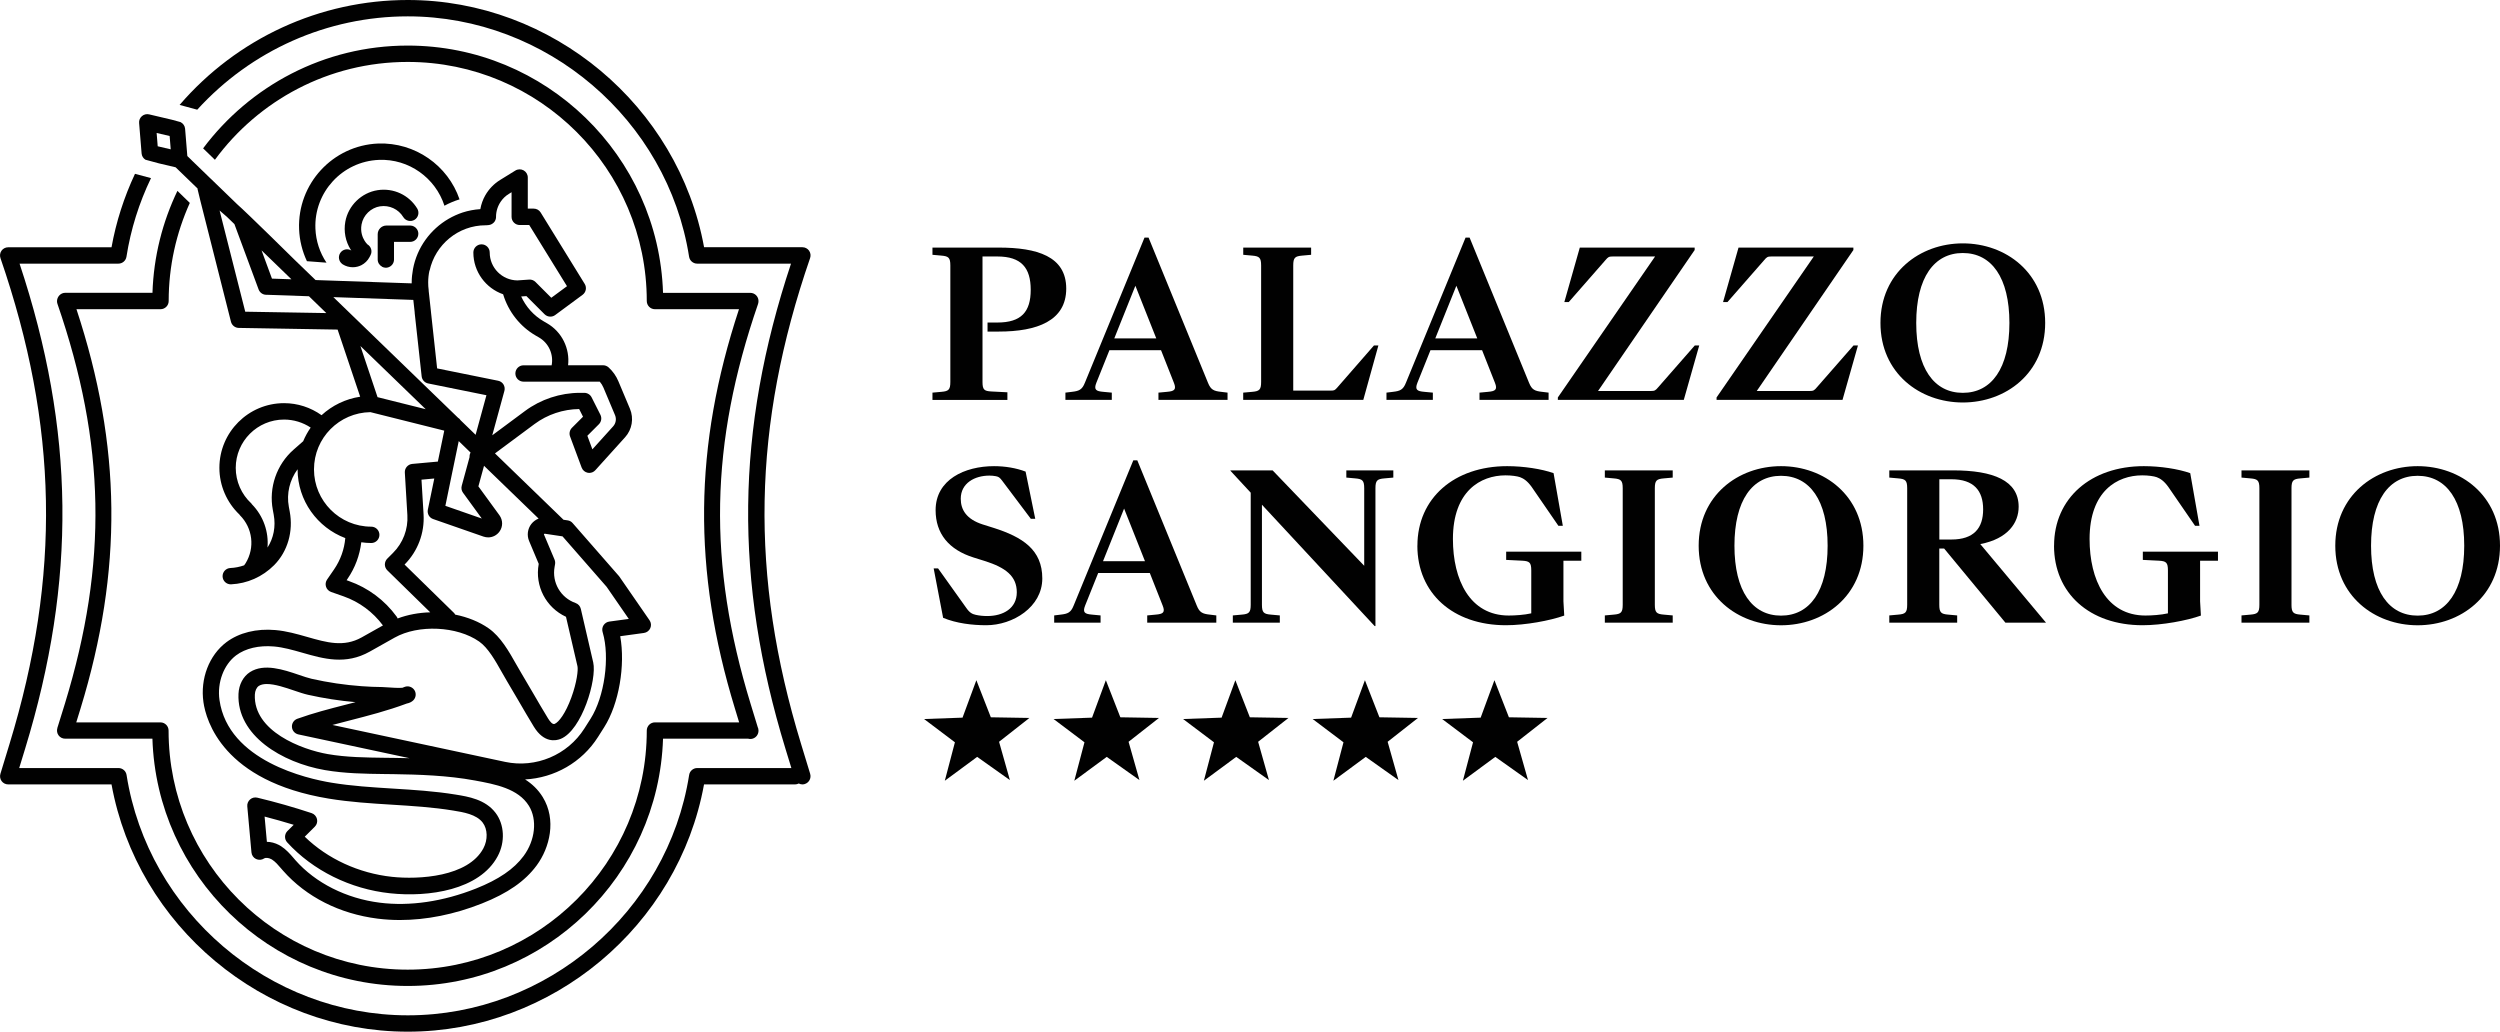 <?xml version="1.0" encoding="UTF-8"?>
<svg id="Livello_2" data-name="Livello 2" xmlns="http://www.w3.org/2000/svg" viewBox="0 0 492.06 203.05">
  <defs>
    <style>
      .cls-1 {
        fill: #010101;
        stroke-width: 0px;
      }
    </style>
  </defs>
  <g id="Livello_1-2" data-name="Livello 1">
    <g>
      <g>
        <path class="cls-1" d="M183.53,77.28l1.78-.16c1.38-.12,1.74-.4,1.74-1.94v-22.93c0-1.54-.36-1.82-1.74-1.94l-1.78-.16v-1.42h13.05c7.51,0,13.28,1.7,13.28,8.07s-5.77,8.46-13.28,8.46h-2.21v-1.78h1.94c4.7,0,6.56-2.1,6.56-6.44s-1.86-6.56-6.56-6.56h-2.93v24.71c0,1.54.36,1.78,1.74,1.86l3.16.16v1.5h-14.75v-1.42Z"/>
        <path class="cls-1" d="M240.31,77.12l1.3.16v1.42h-13.6v-1.42l1.7-.16c1.38-.12,1.9-.4,1.34-1.78l-2.53-6.41h-10.16l-2.57,6.41c-.55,1.38-.04,1.66,1.34,1.78l1.7.16v1.42h-9.13v-1.42l1.3-.16c1.38-.16,1.98-.4,2.53-1.78l11.74-28.58h.79l11.7,28.58c.55,1.38,1.15,1.62,2.53,1.78ZM219.32,66.6h8.26l-4.11-10.36-4.15,10.36Z"/>
        <path class="cls-1" d="M244.7,77.28l1.78-.16c1.38-.12,1.74-.4,1.74-1.94v-22.93c0-1.54-.36-1.82-1.74-1.94l-1.78-.16v-1.42h13.36v1.42l-1.78.16c-1.38.12-1.74.4-1.74,1.94v24.63h7.39c.71,0,.79-.08,1.23-.55l7.27-8.34h.87l-2.97,10.71h-23.64v-1.42Z"/>
        <path class="cls-1" d="M303.5,77.12l1.3.16v1.42h-13.6v-1.42l1.7-.16c1.38-.12,1.9-.4,1.34-1.78l-2.53-6.41h-10.16l-2.57,6.41c-.55,1.38-.04,1.66,1.34,1.78l1.7.16v1.42h-9.13v-1.42l1.3-.16c1.38-.16,1.98-.4,2.53-1.78l11.74-28.58h.79l11.7,28.58c.55,1.38,1.15,1.62,2.53,1.78ZM282.5,66.6h8.26l-4.11-10.36-4.15,10.36Z"/>
        <path class="cls-1" d="M306.62,78.23l19.14-27.75h-8.3c-.83,0-.95.12-1.46.71l-7.23,8.26h-.87l3.04-10.71h22.61v.47l-19.02,27.75h10.36c.83,0,.95-.12,1.46-.71l7.23-8.26h.87l-3.04,10.71h-24.79v-.47Z"/>
        <path class="cls-1" d="M337.86,78.23l19.14-27.75h-8.3c-.83,0-.95.12-1.46.71l-7.23,8.26h-.87l3.04-10.71h22.61v.47l-19.02,27.75h10.36c.83,0,.95-.12,1.46-.71l7.23-8.26h.87l-3.04,10.71h-24.79v-.47Z"/>
        <path class="cls-1" d="M370.12,63.56c0-9.88,7.75-15.66,16.21-15.66s16.21,5.77,16.21,15.66-7.75,15.66-16.21,15.66-16.21-5.77-16.21-15.66ZM395.5,63.56c0-8.93-3.52-13.76-9.17-13.76s-9.17,4.82-9.17,13.76,3.52,13.76,9.17,13.76,9.17-4.82,9.17-13.76Z"/>
        <path class="cls-1" d="M185.63,121.61l-1.86-9.73h.87l5.53,7.75c.71,1.03,1.23,1.23,1.86,1.38.71.16,1.46.24,2.29.24,3.12,0,5.81-1.5,5.81-4.67s-2.17-4.86-6.33-6.17l-2.14-.67c-4.94-1.54-7.51-4.74-7.51-9.33,0-6.01,5.73-8.66,11.5-8.66,2.17,0,4.35.36,6.21,1.07l1.9,9.29h-.87l-5.53-7.35c-.63-.87-.83-.91-1.34-1.03-.4-.08-.83-.12-1.27-.12-2.93,0-5.65,1.5-5.65,4.55,0,2.17,1.11,4.03,4.31,5.06l2.13.67c5.73,1.82,9.61,4.31,9.61,9.96s-5.81,9.21-11.03,9.21c-2.73,0-5.85-.36-8.5-1.46Z"/>
        <path class="cls-1" d="M238.1,120.97l1.3.16v1.42h-13.6v-1.42l1.7-.16c1.38-.12,1.9-.4,1.34-1.78l-2.53-6.41h-10.16l-2.57,6.41c-.55,1.38-.04,1.66,1.34,1.78l1.7.16v1.42h-9.13v-1.42l1.3-.16c1.38-.16,1.98-.4,2.53-1.78l11.74-28.58h.79l11.7,28.58c.55,1.38,1.15,1.62,2.53,1.78ZM217.1,110.46h8.26l-4.11-10.36-4.15,10.36Z"/>
        <path class="cls-1" d="M242.65,121.13l1.78-.16c1.38-.12,1.74-.4,1.74-1.94v-22.06l-3.99-4.31v-.08h8.3l18.03,18.78v-15.26c0-1.54-.36-1.82-1.74-1.94l-1.78-.16v-1.42h9.25v1.42l-1.78.16c-1.38.12-1.74.4-1.74,1.94v27.12h-.16l-22.18-23.88v19.69c0,1.54.36,1.82,1.74,1.94l1.78.16v1.42h-9.25v-1.42Z"/>
        <path class="cls-1" d="M278.98,107.41c0-9.37,7.27-15.66,17.67-15.66,3.24,0,6.8.55,9.13,1.38l1.82,10.36h-.87l-5.22-7.59c-.91-1.3-1.7-1.74-2.33-1.98-.55-.2-1.7-.36-2.85-.36-4.9,0-10.36,3.08-10.36,12.53,0,8.03,3.32,15.06,10.99,15.06,1.23,0,3.08-.12,4.43-.43v-8.46c0-1.54-.36-1.82-1.74-1.9l-3.2-.16v-1.62h14.79v1.78h-3.52v7.99l.16,2.81c-2.77.99-7.63,1.9-11.47,1.9-10.44,0-17.44-6.29-17.44-15.66Z"/>
        <path class="cls-1" d="M315.87,121.13l1.78-.16c1.38-.12,1.74-.4,1.74-1.94v-22.93c0-1.54-.36-1.82-1.74-1.94l-1.78-.16v-1.42h13.36v1.42l-1.78.16c-1.38.12-1.74.4-1.74,1.94v22.93c0,1.54.36,1.82,1.74,1.94l1.78.16v1.42h-13.36v-1.42Z"/>
        <path class="cls-1" d="M334.34,107.41c0-9.88,7.75-15.66,16.21-15.66s16.21,5.77,16.21,15.66-7.75,15.66-16.21,15.66-16.21-5.77-16.21-15.66ZM359.72,107.41c0-8.93-3.52-13.76-9.17-13.76s-9.17,4.82-9.17,13.76,3.52,13.76,9.17,13.76,9.17-4.82,9.17-13.76Z"/>
        <path class="cls-1" d="M371.86,121.13l1.78-.16c1.38-.12,1.74-.4,1.74-1.94v-22.93c0-1.54-.36-1.82-1.74-1.94l-1.78-.16v-1.42h12.53c7.91,0,12.93,1.98,12.93,7.16,0,3.12-2.06,6.29-7.55,7.35l12.93,15.46h-7.99l-12.06-14.59h-.95v11.07c0,1.54.36,1.82,1.74,1.94l1.78.16v1.42h-13.36v-1.42ZM384.08,106.19c4.43,0,6.25-2.25,6.25-5.93s-1.82-5.93-6.25-5.93h-2.37v11.86h2.37Z"/>
        <path class="cls-1" d="M404.29,107.41c0-9.37,7.27-15.66,17.67-15.66,3.24,0,6.8.55,9.13,1.38l1.82,10.36h-.87l-5.22-7.59c-.91-1.3-1.7-1.74-2.33-1.98-.55-.2-1.7-.36-2.85-.36-4.9,0-10.36,3.08-10.36,12.53,0,8.03,3.32,15.06,10.99,15.06,1.23,0,3.08-.12,4.43-.43v-8.46c0-1.54-.36-1.82-1.74-1.9l-3.2-.16v-1.62h14.79v1.78h-3.52v7.99l.16,2.81c-2.77.99-7.63,1.9-11.47,1.9-10.44,0-17.44-6.29-17.44-15.66Z"/>
        <path class="cls-1" d="M441.18,121.13l1.78-.16c1.38-.12,1.74-.4,1.74-1.94v-22.93c0-1.54-.36-1.82-1.74-1.94l-1.78-.16v-1.42h13.36v1.42l-1.78.16c-1.38.12-1.74.4-1.74,1.94v22.93c0,1.54.36,1.82,1.74,1.94l1.78.16v1.42h-13.36v-1.42Z"/>
        <path class="cls-1" d="M459.64,107.41c0-9.88,7.75-15.66,16.21-15.66s16.21,5.77,16.21,15.66-7.75,15.66-16.21,15.66-16.21-5.77-16.21-15.66ZM485.02,107.41c0-8.93-3.52-13.76-9.17-13.76s-9.17,4.82-9.17,13.76,3.52,13.76,9.17,13.76,9.17-4.82,9.17-13.76Z"/>
      </g>
      <g>
        <polygon class="cls-1" points="300.75 153.54 294.31 148.97 287.93 153.67 289.93 146.1 283.85 141.52 291.43 141.25 294.14 133.88 296.99 141.18 304.59 141.31 298.61 146 300.75 153.54"/>
        <polygon class="cls-1" points="275.25 153.54 268.81 148.97 262.44 153.67 264.43 146.1 258.36 141.52 265.93 141.25 268.65 133.88 271.5 141.18 279.09 141.31 273.12 146 275.25 153.54"/>
        <polygon class="cls-1" points="249.76 153.54 243.32 148.97 236.95 153.67 238.94 146.1 232.86 141.52 240.44 141.25 243.15 133.88 246 141.18 253.6 141.31 247.63 146 249.76 153.54"/>
        <polygon class="cls-1" points="224.27 153.54 217.83 148.97 211.45 153.67 213.45 146.1 207.37 141.52 214.94 141.25 217.66 133.88 220.51 141.18 228.11 141.31 222.13 146 224.27 153.54"/>
        <polygon class="cls-1" points="198.77 153.54 192.33 148.97 185.96 153.67 187.95 146.1 181.88 141.52 189.45 141.25 192.17 133.88 195.02 141.18 202.61 141.31 196.64 146 198.77 153.54"/>
      </g>
    </g>
    <g>
      <path class="cls-1" d="M11.29,143.31c-.15.49-.06,1.02.24,1.43.3.41.78.65,1.29.65h17.18c.85,26.98,23.07,48.67,50.25,48.67s49.4-21.69,50.25-48.67h16.76c.28.08.59.08.89-.01.7-.21,1.14-.86,1.14-1.55,0-.02,0-.03,0-.05,0-.25-.06-.48-.16-.69l-1.41-4.61c-8.44-27.61-8-51.13,1.48-78.65.06-.17.09-.4.09-.58,0-.89-.72-1.61-1.61-1.61h-17.18c-.85-26.98-23.07-48.67-50.25-48.67-16.47,0-31.1,7.97-40.28,20.24.02.02.04.02.06.04l2.27,2.2c8.57-11.67,22.38-19.26,37.94-19.26,25.95,0,47.06,21.11,47.06,47.06,0,.89.72,1.61,1.61,1.61h16.54c-8.9,27-9.14,51.32-.81,78.56l.84,2.76h-16.57c-.89,0-1.61.72-1.61,1.61,0,25.95-21.11,47.06-47.06,47.06s-47.06-21.11-47.06-47.06c0-.89-.72-1.61-1.61-1.61H15.01l.85-2.76c8.33-27.24,8.09-51.56-.81-78.56h16.54c.89,0,1.61-.72,1.61-1.61,0-6.88,1.5-13.41,4.16-19.31l-2.44-2.37c-2.93,6.11-4.68,12.9-4.91,20.06H12.83c-.89,0-1.61.78-1.61,1.66,0,.18.03.35.09.52,9.48,27.51,9.92,51.03,1.48,78.64l-1.5,4.83Z"/>
      <path class="cls-1" d="M159.46,152.3l-1.79-5.87c-10.13-33.15-9.59-62.65,1.78-95.64.17-.49.09-1.03-.21-1.46-.3-.42-.79-.67-1.31-.67h-19.35C133.51,20.83,108.69,0,80.26,0c-17.27,0-33.61,7.53-44.91,20.65l3.47.94C49.46,9.9,64.44,3.22,80.26,3.22c27.32,0,51.13,20.34,55.37,47.31.12.78.8,1.36,1.59,1.36h18.47c-10.9,32.82-11.22,62.36-1.09,95.49l1.16,3.79h-18.53c-.79,0-1.47.58-1.59,1.36-4.24,26.97-28.04,47.31-55.36,47.31s-51.13-20.34-55.37-47.31c-.12-.78-.8-1.36-1.59-1.36H3.78l1.16-3.79c10.13-33.13,9.81-62.68-1.09-95.49h19.45c.79,0,1.47-.58,1.59-1.36.84-5.37,2.47-10.57,4.83-15.47l-3.15-.85c-2.16,4.61-3.72,9.46-4.62,14.46H1.61c-.52,0-1.01.25-1.31.67-.3.42-.38.97-.21,1.46,11.36,32.99,11.91,62.48,1.78,95.64l-1.79,5.87c-.15.49-.06,1.02.24,1.43.3.41.78.65,1.29.65h20.34c5.06,27.84,29.88,48.67,58.31,48.67s53.25-20.83,58.31-48.67h17.92c.26,0,.51-.07.73-.18.22.11.45.18.7.18.16,0,.31-.02.47-.07.85-.26,1.33-1.16,1.07-2.01Z"/>
      <path class="cls-1" d="M87.48,40.49c.94-.51,1.93-.93,2.97-1.25-2.28-6.68-8.76-11.25-16.01-10.99-8.94.36-15.93,7.93-15.57,16.88.09,2.2.62,4.32,1.54,6.28l3.85.29c-1.33-1.99-2.08-4.28-2.18-6.7-.29-7.17,5.31-13.24,12.49-13.53,5.89-.25,11.15,3.55,12.91,9.03Z"/>
      <path class="cls-1" d="M75.2,52.51c.23.12.48.19.75.19.19,0,.37-.04.53-.1.62-.22,1.07-.81,1.07-1.51v-3.48h3.18c.89,0,1.61-.72,1.61-1.61,0-.35-.11-.66-.3-.93-.29-.41-.77-.68-1.31-.68h-4.67c-.95,0-1.72.77-1.72,1.72v4.97c0,.61.35,1.14.86,1.41Z"/>
      <path class="cls-1" d="M74.81,40.61c1.82-.28,3.61.55,4.56,2.11.46.76,1.45,1,2.21.55.76-.46,1-1.45.55-2.21-1.62-2.68-4.68-4.11-7.8-3.63-3.18.49-5.79,3.03-6.36,6.19-.35,1.93.03,3.89,1.06,5.52.04.06.09.11.13.17,0,0,0,0,0,0-.75-.47-1.74-.24-2.21.51-.43.69-.27,1.58.35,2.09.05.04.11.09.17.13.59.37,1.28.56,1.97.56.32,0,.65-.04.97-.13.25-.07.48-.16.71-.27.68-.35,1.25-.9,1.61-1.59l.2-.39c.4-.76.12-1.69-.61-2.12-.2-.21-.39-.43-.54-.68-.42-.67-.88-1.78-.62-3.24.33-1.83,1.84-3.3,3.68-3.58Z"/>
      <path class="cls-1" d="M28.68,31.45l2.58.7,3.31.78h0s1.83,1.77,1.83,1.77l2.39,2.31.1.1s-.01.1,0,.14c0,.06.02.16.56,2.32.71,2.84,2.32,9.22,6.01,23.76.18.7.81,1.2,1.53,1.21l19.46.33,4.44,13.21c-2.91.44-5.53,1.74-7.6,3.64-2.15-1.53-4.71-2.37-7.38-2.37-7.02,0-12.73,5.71-12.73,12.73,0,3.48,1.44,6.81,3.96,9.21.03.04.04.09.08.12,2.52,2.52,2.98,6.4,1.13,9.43-.09.15-.2.29-.3.43-.87.3-1.78.49-2.71.53-.89.04-1.57.79-1.53,1.68.04.86.75,1.53,1.6,1.53.02,0,.05,0,.07,0,3.18-.15,6.17-1.46,8.48-3.78,2.66-2.69,3.8-6.64,3.06-10.56l-.17-.92c-.49-2.61.17-5.29,1.72-7.39,0,0,0,0,0,0,0,6.19,3.91,11.48,9.39,13.55-.19,2.2-.94,4.31-2.2,6.15l-1.39,2.02c-.28.41-.36.93-.2,1.41.15.47.52.85.99,1.02l2.45.86c3.12,1.1,5.79,3.08,7.76,5.73l-4.2,2.36c-3.51,1.96-6.85,1.01-10.72-.1-2-.57-4.06-1.16-6.24-1.35-3.73-.33-7.16.52-9.64,2.38-3.41,2.56-5.19,7.19-4.53,11.81.51,3.59,3.81,15.56,24.69,18.99,4.13.68,8.34.94,12.4,1.19,3.98.25,8.09.5,12.04,1.15,2.05.33,4.59.75,5.83,2.37.99,1.3,1.04,3.38.14,5.07-3,5.63-12.72,6.18-17.99,5.61-6.53-.7-12.7-3.55-17.17-7.9l1.98-1.97c.4-.39.56-.97.43-1.51-.13-.54-.53-.98-1.06-1.16-3.5-1.16-7.09-2.18-10.68-3.04-.51-.12-1.04,0-1.43.35-.39.34-.6.85-.55,1.36l.82,9.06c.05.56.39,1.06.9,1.3.51.24,1.11.21,1.58-.1.3-.2.89-.15,1.42.13.06.03.12.06.17.1.63.4,1.18,1.04,1.76,1.72l.4.46c4.53,5.14,11.14,8.49,18.6,9.43,1.43.18,2.89.27,4.38.27,5.22,0,10.72-1.1,16.14-3.25,5.08-2.01,8.51-4.4,10.79-7.5,2.57-3.48,3.94-8.99,1.19-13.45-.92-1.49-2.12-2.61-3.47-3.47,5.76-.3,11.18-3.35,14.35-8.36l1.23-1.94c2.89-4.56,4.18-12.16,3.14-17.89l4.67-.64c.55-.08,1.03-.43,1.25-.94.23-.51.17-1.1-.15-1.56l-5.9-8.54c-.03-.05-.07-.1-.11-.15l-9.13-10.44c-.25-.29-.59-.48-.97-.53l-.82-.12-13.49-13.06,7.8-5.79c2.52-1.87,5.63-2.91,8.77-2.94l.76,1.51-2.18,2.18c-.44.44-.59,1.11-.37,1.7l2.28,6.13c.2.53.65.91,1.2,1.02.1.02.2.03.3.03.45,0,.89-.19,1.19-.53l5.87-6.5c1.37-1.52,1.74-3.71.95-5.59l-2.29-5.44c-.43-1.03-1.1-1.97-1.93-2.72-.3-.26-.68-.41-1.08-.41h-6.88c.38-3.27-1.2-6.58-4.17-8.28l-.59-.34c-1.98-1.13-3.54-2.87-4.47-4.92l1.03-.07,3.57,3.57c.31.31.72.47,1.14.47.33,0,.67-.1.96-.32l5.39-3.98c.67-.5.85-1.43.41-2.14l-8.67-14.06c-.29-.48-.81-.76-1.37-.76h-1.16v-6.13c0-.58-.32-1.12-.82-1.4-.51-.28-1.13-.27-1.63.04l-2.98,1.84c-1.24.76-2.23,1.81-2.93,3.02-.48.84-.81,1.76-.98,2.73-1.2.08-2.37.3-3.48.66-.97.32-1.89.74-2.76,1.24-3.6,2.09-6.22,5.66-7.01,9.89-.16.86-.26,1.75-.26,2.66,0,.05,0,.11,0,.16l-2.68-.09-16.24-.56-4.05-3.91s-9.47-9.35-11.4-11.03l-5.19-5.02s-.01,0-.02-.01l-1.04-1.01-2.36-2.28-.31-.3s0-.01-.01-.02l-.86-.83-.44-5.38c-.05-.57-.4-1.05-.9-1.3l-1.68-.46-4.5-1.06c-.5-.12-1.03.01-1.42.35-.39.34-.6.84-.55,1.35l.49,5.99c.04.52.33.97.75,1.23ZM59.69,86.83l-1.89,1.66c-3.36,2.94-4.93,7.49-4.1,11.88l.17.92c.44,2.34-.03,4.66-1.22,6.48.26-3.07-.79-6.18-3.06-8.51-.04-.05-.06-.11-.11-.16-1.96-1.8-3.08-4.35-3.08-7.01,0-5.25,4.27-9.51,9.51-9.51,1.88,0,3.7.56,5.24,1.58-.58.83-1.07,1.72-1.47,2.67ZM68.69,114.37l-.47-.17.2-.3c1.47-2.15,2.38-4.6,2.69-7.17.64.09,1.29.15,1.96.15.89,0,1.61-.72,1.61-1.61s-.72-1.61-1.61-1.61c-6.22,0-11.27-5.06-11.27-11.27s4.97-11.18,11.11-11.27l14.53,3.64-1.26,6.09-5.04.46c-.86.08-1.51.83-1.46,1.7l.5,8.38c.17,2.77-.86,5.48-2.83,7.44l-1.13,1.13c-.3.3-.47.72-.47,1.15,0,.43.18.84.48,1.14l8.45,8.27c-2.23.06-4.43.46-6.42,1.21-.05-.13-.11-.26-.2-.38-2.36-3.23-5.6-5.65-9.37-6.98ZM70.92,68.09l12.87,12.45-9.48-2.37-3.38-10.08ZM107.12,105.1c.05-.06.09-.05.12-.05l3.48.52,8.68,9.93,4.36,6.32-3.83.52c-.46.06-.87.32-1.13.71-.25.39-.33.87-.2,1.32,0,0,.03.1.03.11,1.44,4.89.35,12.66-2.38,16.97l-1.23,1.94c-3.3,5.21-9.56,7.85-15.59,6.57l-34-7.27c1.13-.3,2.28-.6,3.45-.9,3.61-.93,7.33-1.88,11.17-3.31.57-.12.98-.32,1.31-.65.53-.54.61-1.38.2-2.01-.42-.63-1.22-.89-1.92-.62-.15.06-.29.11-.44.17-.71.08-2.29-.04-2.93-.08-.44-.03-.8-.06-1.01-.06-1.36-.01-2.74-.07-4.09-.17-3.31-.24-6.62-.73-9.85-1.46-.67-.15-1.54-.45-2.46-.76-3.06-1.04-6.88-2.33-9.65-.56-1.34.86-2.19,2.46-2.27,4.29-.35,8.21,8.57,13.53,17,15,3.92.68,7.9.73,11.76.78l1.75.02c4.91.08,10.6.24,16.03,1.25,4,.74,8.53,1.58,10.63,5,1.67,2.71,1.24,6.76-1.04,9.85-1.91,2.59-4.9,4.63-9.39,6.42-6.46,2.56-13.01,3.53-18.94,2.78-6.59-.83-12.63-3.87-16.59-8.36l-.37-.43c-.68-.79-1.45-1.68-2.48-2.34-.13-.08-.26-.16-.4-.23,0,0,0,0,0,0-.77-.4-1.58-.61-2.37-.62l-.45-4.97c1.92.5,3.83,1.04,5.73,1.62l-1.23,1.22c-.61.61-.64,1.59-.06,2.23,5.05,5.54,12.44,9.2,20.27,10.03,7.55.81,17.61-.62,21.17-7.3,1.5-2.8,1.33-6.23-.42-8.53-2.01-2.65-5.39-3.2-7.87-3.6-4.11-.67-8.31-.93-12.36-1.18-3.99-.25-8.12-.5-12.08-1.16-4.73-.78-20.31-4.25-22.03-16.27-.49-3.42.83-6.95,3.27-8.79,1.85-1.38,4.48-2,7.43-1.75,1.87.16,3.7.69,5.64,1.24,4.18,1.2,8.5,2.43,13.24-.23l4.89-2.75c4.68-2.63,12.3-2.27,16.64.77,1.76,1.23,3.19,3.78,4.46,6.03.34.61.68,1.19,1,1.74.77,1.29,1.53,2.59,2.29,3.89.99,1.71,1.99,3.42,3.02,5.11,2.01,3.27,4.35,2.76,5.27,2.39,4.2-1.71,7.16-11.74,6.41-15.05l-2.44-10.54c-.12-.53-.51-.97-1.03-1.15-2.95-1.04-4.69-4.04-4.13-7.12l.09-.52c.05-.31.02-.62-.1-.91l-2.08-4.93s-.03-.07.02-.13ZM58.73,144.55l21.88,4.68c-1.06-.03-2.1-.05-3.1-.06l-1.76-.02c-3.73-.05-7.58-.09-11.25-.73-5.09-.89-14.65-4.48-14.34-11.7.03-.76.34-1.43.79-1.72.41-.26.95-.37,1.57-.37,1.59,0,3.67.71,5.32,1.27,1,.34,1.94.66,2.78.85,3.07.69,6.22,1.18,9.36,1.45-.63.16-1.26.33-1.89.49-3.32.85-6.45,1.66-9.57,2.78-.68.24-1.11.91-1.06,1.62.05.72.57,1.31,1.27,1.46ZM106.03,102.06c-.56.22-1.06.58-1.45,1.07-.74.95-.91,2.24-.44,3.35l1.89,4.49v.05c-.79,4.34,1.45,8.57,5.37,10.38,2.17,9.38,2.26,9.73,2.26,9.73,0,0,0,0,0,0,.16.71-.11,3.17-1.21,6.17-1.14,3.12-2.47,4.85-3.28,5.18-.42.18-.95-.5-1.31-1.09-1.02-1.67-2-3.35-2.98-5.04-.76-1.31-1.53-2.63-2.31-3.93-.31-.52-.63-1.08-.96-1.66-1.44-2.55-3.07-5.43-5.42-7.08-1.88-1.32-4.17-2.22-6.6-2.71-.07-.11-.13-.24-.23-.33l-9.73-9.52c2.6-2.61,3.96-6.21,3.74-9.88l-.41-6.83,2.52-.23-1.27,6.14c-.16.79.28,1.58,1.04,1.84l9.93,3.46c.3.1.61.15.91.15.85,0,1.67-.4,2.2-1.11.72-.97.72-2.27.01-3.25l-4.14-5.68,1.11-4.05,10.74,10.39ZM91.13,96.98l3.7,5.08-7.17-2.5,1.37-6.66.1-.47,1.16-5.61,2.33,2.26c-.15.27-.22.58-.2.89l-1.54,5.64c-.13.47-.04.98.25,1.37ZM84.56,53.25c1.1-5.08,5.62-8.91,11.03-8.91.04,0,.09,0,.13,0l.45-.04s.06-.01.1-.02c.05,0,.11-.02.16-.03.05-.01.1-.03.15-.05.05-.02.1-.04.14-.06.05-.02.1-.05.14-.08.04-.03.08-.05.12-.08.04-.03.08-.07.12-.1.04-.03.07-.07.11-.1.04-.04.07-.08.1-.12.03-.04.06-.08.09-.13.03-.04.05-.09.07-.14.02-.05.04-.09.06-.14.02-.05.03-.1.05-.15.01-.05.02-.1.03-.15,0-.06.01-.11.02-.17,0-.03,0-.06,0-.09,0-1.1.34-2.15.94-3.02.41-.6.94-1.12,1.59-1.51l.53-.33v4.85c0,.89.72,1.61,1.61,1.61h1.87l7.43,12.04-3.09,2.28-3.11-3.11c-.33-.33-.79-.51-1.25-.47l-2.32.16c-3-.03-5.44-2.48-5.44-5.49,0-.89-.72-1.61-1.61-1.61s-1.61.72-1.61,1.61c0,3.8,2.46,7.04,5.86,8.22,1.03,3.42,3.33,6.36,6.45,8.15l.59.34c1.95,1.12,2.92,3.35,2.51,5.49h-5.53c-.89,0-1.61.72-1.61,1.61s.72,1.61,1.61,1.61h15c.3.35.54.74.72,1.16l2.29,5.44c.31.74.16,1.6-.37,2.19l-4.09,4.53-.99-2.67,2.27-2.27c.49-.49.61-1.24.3-1.86l-1.73-3.43c-.27-.54-.83-.89-1.44-.89h-.86c-3.87,0-7.71,1.27-10.82,3.58l-6.44,4.78,2.39-8.74c.12-.43.05-.89-.18-1.27-.23-.38-.61-.64-1.05-.73l-12.01-2.43-1.19-10.92-.05-.5-.42-3.84s0,0,0,0c0-.05,0-.09,0-.14-.07-.5-.1-1.01-.1-1.51,0-.82.09-1.61.26-2.38ZM78.83,58.94l2.52.09.27,2.44v.13s1.37,12.47,1.37,12.47c.08.7.59,1.26,1.28,1.4l11.47,2.32-2.13,7.79-2.94-2.85c-.13-.21-.32-.39-.53-.52l-22.39-21.66-2.14-2.07,13.22.46ZM53.85,51.57l3.51,3.4-3.83-.13-.86-2.33-1.19-3.23,2.37,2.29ZM44.59,42.61l1.55,1.5,4.76,12.86c.23.61.8,1.03,1.45,1.05h.17s8.29.29,8.29.29l1.92,1.86,1.5,1.45-15.96-.27c-1.66-6.54-3.76-14.83-5.05-19.92.47.41.93.81,1.36,1.18ZM33.39,26.77l.21,2.62-2.56-.6-.21-2.62,2.56.6Z"/>
    </g>
  </g>
</svg>